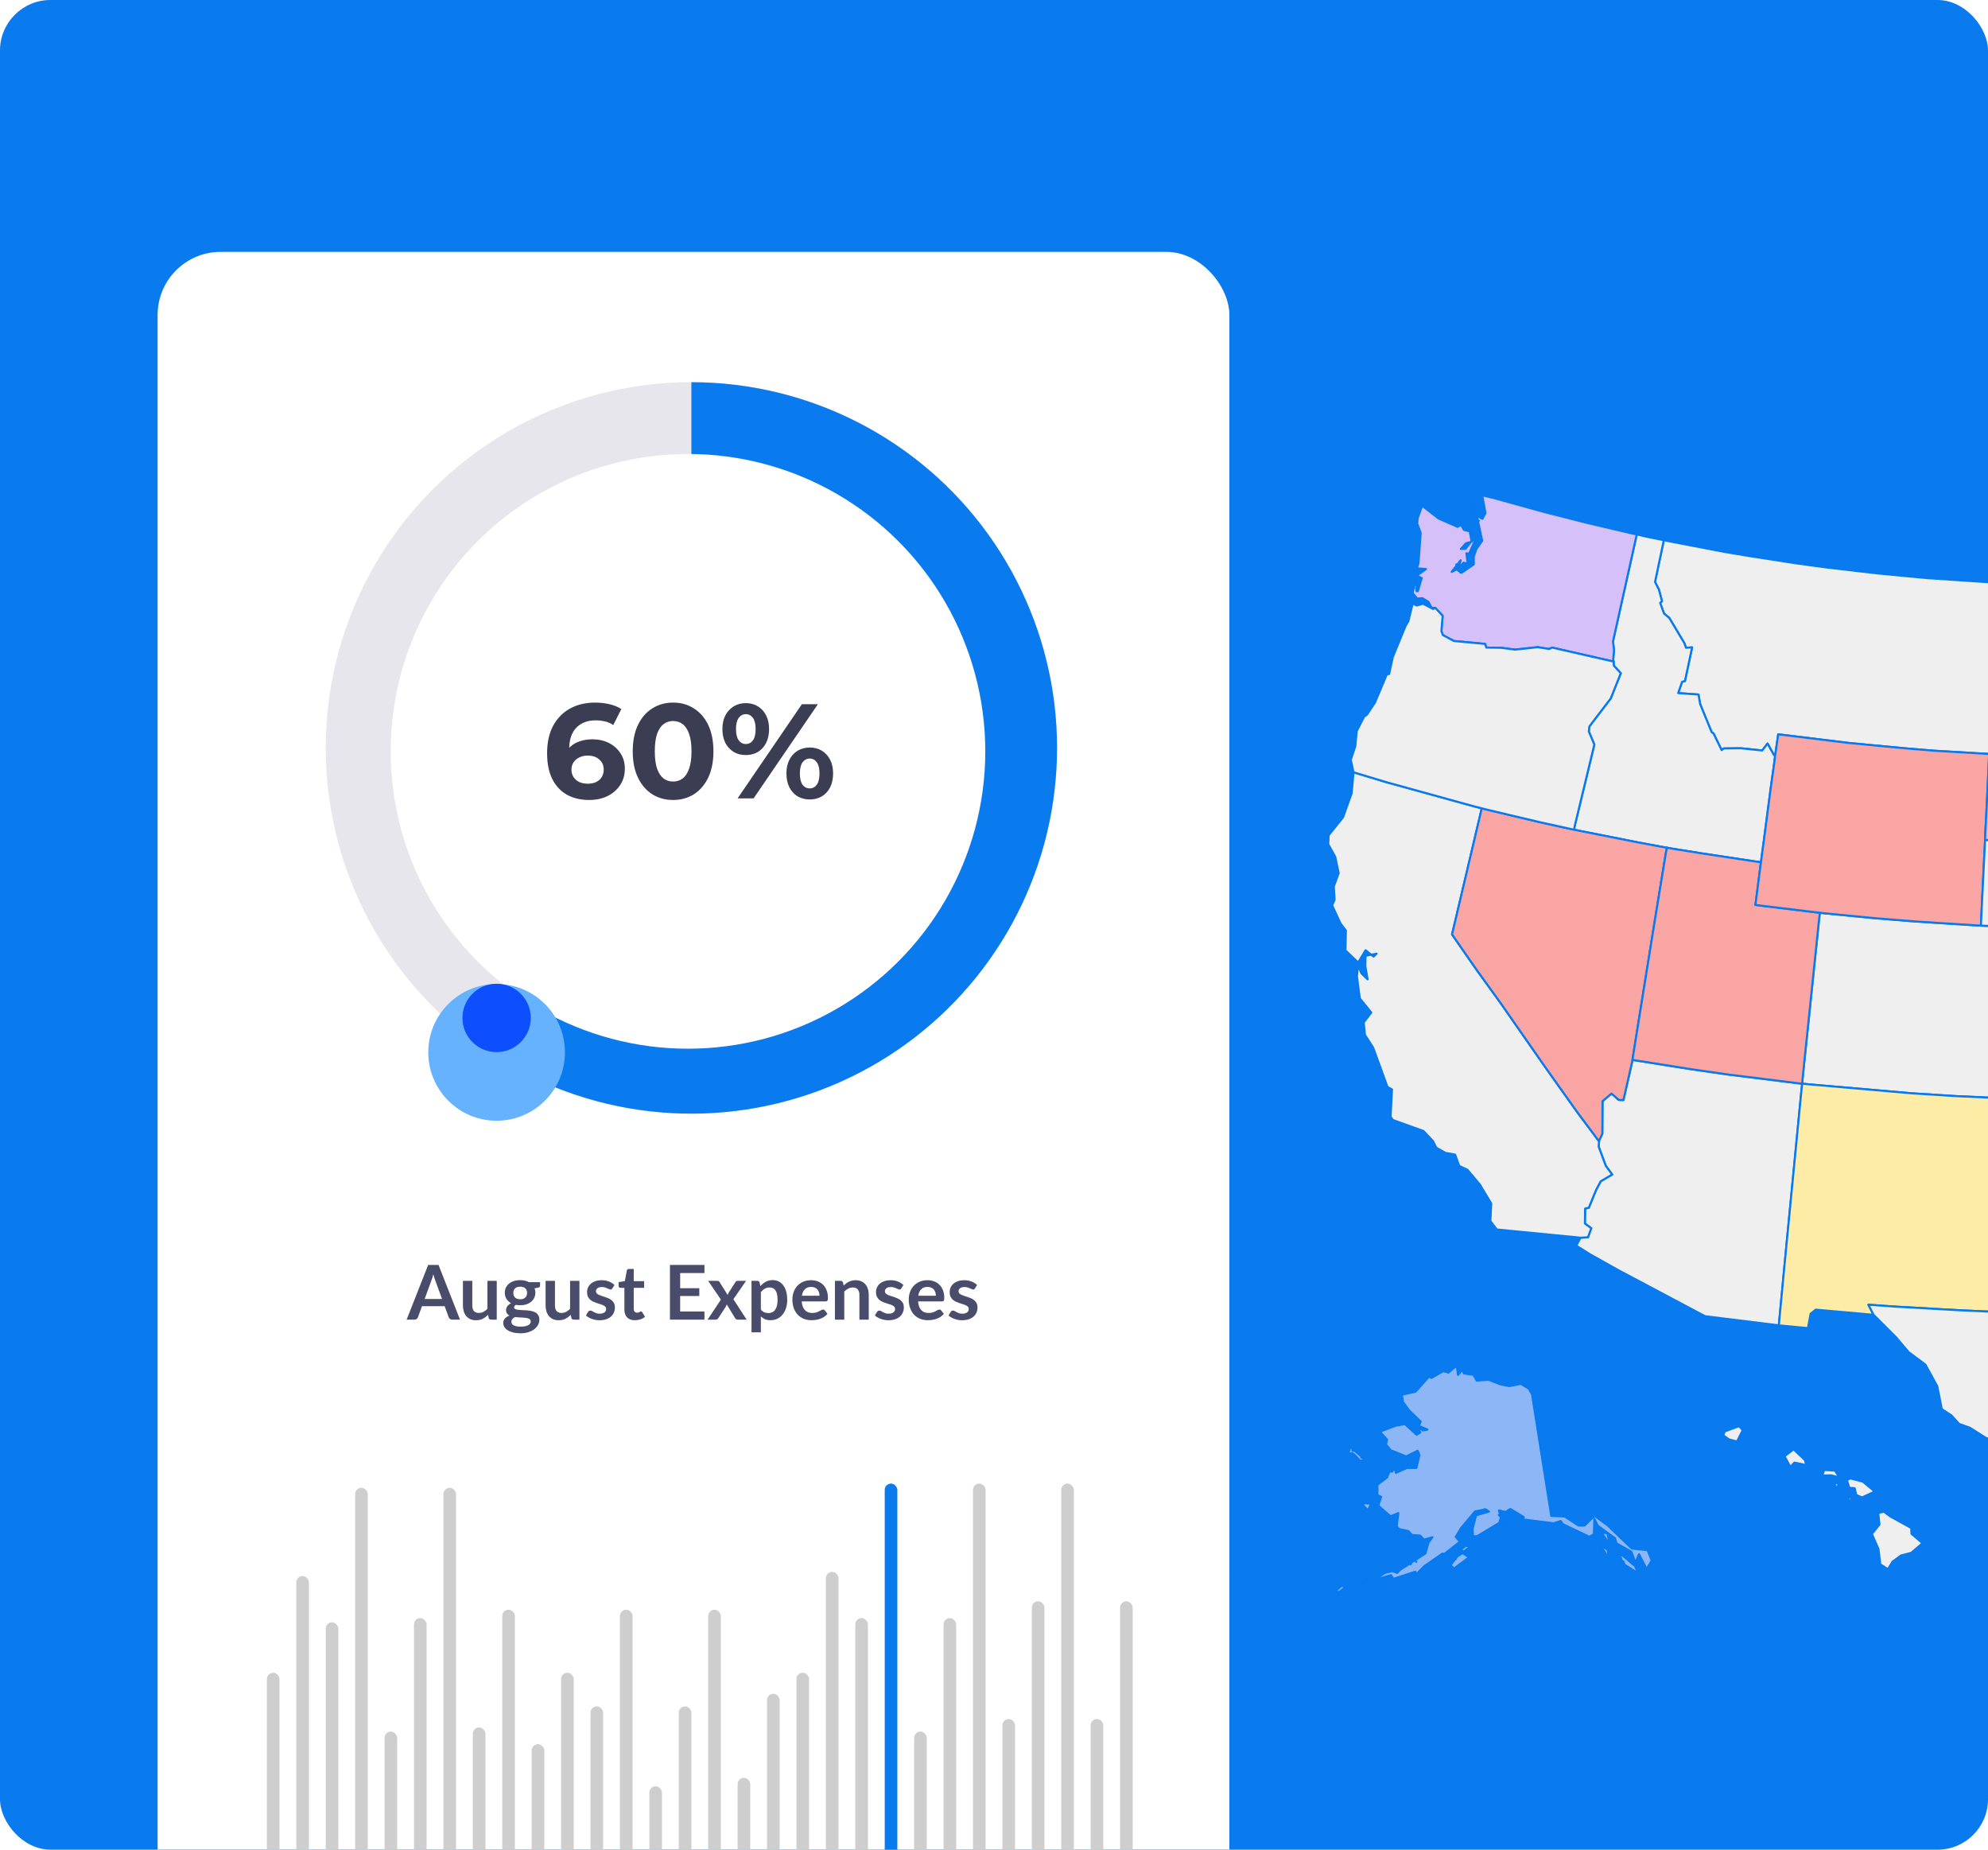 <svg width="473" height="440" viewBox="0 0 473 440" fill="none" xmlns="http://www.w3.org/2000/svg">
<g clip-path="url(#clip0_13_270)">
<rect width="473" height="440" rx="12" fill="#0A7AEF"/>
<path d="M474.493 138.586L458.349 137.513L446.594 136.391L434.888 135.025L427.621 134.05L416.013 132.245L410.208 131.269L397.234 128.782L395.869 128.489L393.771 138.439L394.698 140.244L395.43 143.024L394.991 143.414L395.918 145.95L397.186 147.024L400.795 153.072L401.136 154.096L402.6 153.998L400.893 161.997L400.21 162.192L399.283 164.875L404.112 165.216L404.502 167.46L407.233 174.142L407.721 174.532L409.623 178.434L410.111 178.044L414.159 177.995L419.28 178.532L420.549 176.873L422.061 179.605L422.353 179.751L422.402 179.459L423.085 174.679L439.766 176.727L453.081 177.995L460.105 178.581L472.64 179.312L473.274 179.361H473.42L473.469 178.678L473.615 175.313L473.81 170.874L473.859 169.752L473.957 167.801L474.737 152.486L475.371 140.585L475.42 138.634L474.493 138.586L474.493 138.586Z" fill="#EFEFEF" stroke="#077AEF" stroke-width="0.488" stroke-linejoin="round"/>
<path d="M449.716 360.704L448.204 359.582L446.887 359.924L447.18 362.655L445.375 364.899L446.936 368.459L447.375 372.117L449.18 373.288L450.301 371.483L452.301 370.02L454.74 369.386L457.423 367.094L454.789 364.85L454.74 363.484L449.716 360.704H449.716ZM440.839 356.753L440.108 356.119L439.425 357.046L440.839 356.753ZM437.181 354.656L437.376 352.851L436.45 352.705L437.181 354.656ZM440.254 351.681L439.425 352.071L440.01 353.925L441.278 354.022L441.668 355.632L443.034 356.217L446.058 354.802L443.229 352.461L440.254 351.681ZM434.011 349.681L433.572 350.998L435.669 350.949L437.62 351.437L436.596 349.827L434.011 349.681V349.681ZM427.865 345.828L426.743 344.755L424.597 346.413L425.963 348.95L426.939 347.925L429.719 348.511L429.475 347.34L427.865 345.828ZM406.014 343.682L406.307 342.999L407.136 342.56L406.014 343.682ZM413.769 339.243L410.355 340.512L410.014 341.438L411.38 342.414L413.282 342.901L414.647 340.219L413.769 339.243ZM390.114 330.269V330.22H390.016L390.114 330.269ZM364.263 323.879V323.977H364.312L364.263 323.879ZM350.704 321.636L350.753 321.685L350.704 321.636ZM349.729 320.173H349.631V320.221L349.729 320.173ZM350.07 320.173H350.021H350.07ZM350.021 320.124V320.173V320.124ZM334.706 307.54L334.657 307.394V307.443L334.706 307.54V307.54ZM301.296 296.858L301.149 297.005L301.247 297.054L301.296 296.858L301.296 296.858ZM267.154 272.276H267.105H267.154ZM246.083 263.107L246.229 263.058V262.96L246.083 263.107V263.107Z" fill="#EFEFEF" stroke="#077AEF" stroke-width="0.488" stroke-linejoin="round"/>
<path d="M395.82 128.489L391.479 127.611L390.065 127.27L389.431 127.124L383.773 152.584L384.017 154.681L383.822 156.876L383.919 157.364V157.412L383.968 158.339L385.626 160.144L383.236 166.143L378.164 172.776L378.018 173.996L379.335 177.117L374.701 196.334L374.506 197.359L375.872 197.651L389.675 200.383L395.186 201.407L396.601 201.651L397.966 201.895L404.99 203.017L417.574 204.919L418.988 205.114L419.183 203.504L419.622 200.334L421.281 187.653L422.158 181.361L422.354 179.751L422.061 179.605L420.549 176.873L419.281 178.532L414.159 177.995L410.111 178.044L409.623 178.434L407.721 174.532L407.233 174.142L404.502 167.46L404.112 165.216L399.283 164.875L400.21 162.192L400.893 161.997L402.6 153.998L401.137 154.096L400.795 153.072L397.186 147.024L395.918 145.95L394.991 143.414L395.43 143.024L394.698 140.244L393.772 138.439L395.869 128.489H395.82V128.489Z" fill="#EFEFEF" stroke="#077AEF" stroke-width="0.488" stroke-linejoin="round"/>
<path d="M337.047 140.634L337.096 139.805L336.998 139.854L337.047 140.634H337.047ZM347.436 136.196L347.728 135.708L347.387 135.659L347.436 136.196H347.436ZM346.509 135.318L346.802 134.342L346.509 134.245V135.318ZM350.07 133.903L350.021 132.928L349.192 134.196L350.07 133.903H350.07ZM350.167 131.855L350.313 130.879L350.216 130.635L350.167 131.855H350.167ZM350.313 127.075L350.265 126.538L350.07 126.489L350.313 127.075H350.313ZM351.874 123.856L351.435 123.807L350.557 125.173L351.874 123.856ZM350.655 122.539L350.899 122.344L350.948 122.197L350.655 122.539H350.655ZM350.411 122.685L350.265 121.71L349.826 122.539L350.411 122.685ZM350.167 121.319L349.728 121.124L350.07 121.612L350.167 121.319ZM351.63 122.149V121.514L351.484 121.758L351.63 122.149ZM352.069 121.514L351.874 121.368H351.825L352.069 121.514H352.069ZM349.289 120.441L349.045 120.246L348.948 120.198L349.289 120.441V120.441ZM351.094 120.246L349.777 120.588L350.118 120.685L351.094 120.246ZM350.021 120.149L349.777 119.856L349.728 119.905L350.021 120.149H350.021ZM351.045 119.563H350.85L351.094 119.661L351.045 119.563H351.045ZM341.485 144.585L343.241 146.487L342.948 150.145L343.29 151.072L345.924 152.486L353.337 153.169L353.63 154.047L357.142 154.096L360.458 154.535L365.872 153.949L368.555 154.388L369.287 154.047L382.992 157.169L383.919 157.364L383.821 156.876L384.017 154.681L383.773 152.584L389.431 127.124L388.65 126.977L377.237 124.295L367.287 121.758L356.02 118.637L352.655 117.808L353.435 122.051L352.703 123.417L351.386 122.734L352.655 128.636L351.289 130.587L350.655 132.391V134.245L347.777 136.244L346.558 135.464L345.387 136.049L347.533 133.269L346.997 135.171L348.216 133.854L349.192 134.049L348.899 131.611L349.533 131.708L350.85 128.782L350.411 128.343L348.704 130.538L347.582 130.587L348.801 129.221L350.167 128.879L349.679 126.392L348.314 126.05L347.631 124.88L346.802 125.319L342.314 123.368L338.364 120.295L337.291 123.27L337.193 124.538L338.022 126.782L337.486 134.049L337.096 135.171L339.29 135.366L337.096 136.927L338.266 137.512L337.339 140.634L336.9 138.195L336.071 141.024L337.193 142.39L338.412 142.292L339.876 143.17L340.607 144.585H341.485V144.585Z" fill="#D5C0F9" stroke="#077AEF" stroke-width="0.488" stroke-linejoin="round"/>
<path d="M427.524 257.644L411.087 255.595L402.259 254.327L389.675 252.327L388.407 252.132V252.23L386.261 261.692L385.139 261.643L383.432 260.131L381.286 261.936L381.237 269.691L380.457 271.349V271.496V271.545L380.359 272.764L382.066 277.349L383.579 279.397L380.847 281.007L379.774 283.007L378.018 287.299L377.14 287.494L377.091 291.054L378.603 292.176L377.823 294.322L376.067 294.42L375.043 296.322L378.555 298.517L385.188 302.224L405.673 313.1L423.037 315.246H423.232L424.598 300.858L424.939 297.297L428.597 259.546L428.792 257.79L427.524 257.644H427.524Z" fill="#EFEFEF" stroke="#077AEF" stroke-width="0.488" stroke-linejoin="round"/>
<path d="M344.022 284.714L344.217 285.787V285.982L344.022 284.714ZM336.853 280.519L337.194 281.251L337.389 281.202L336.853 280.519V280.519ZM345.388 280.373L345.534 281.641L346.412 282.275L345.388 280.373ZM339.486 273.447L338.95 273.301L339.389 273.496L339.486 273.447V273.447ZM334.072 271.984L332.756 272.764L333.097 273.105L334.072 271.984ZM331.536 271.057L331.439 271.447L331.878 271.545L331.536 271.057ZM335.828 272.032L337.974 273.252L338.365 272.91L335.828 272.032ZM319.196 229.062L319.147 229.111L319.196 229.062ZM324.415 229.306L324.366 229.16V229.355L324.415 229.306V229.306ZM352.558 192.286L350.656 191.798L329.78 186.043L322.025 183.702V183.897L321.586 188.726L319.538 194.432L316.123 198.676L316.026 200.822L317.684 203.797L318.513 207.699L317.343 210.869L317.538 214.04L316.953 215.356L318.952 219.697L320.22 221.356L320.123 226.087L323.147 228.965L324.903 226.038L326.805 227.55L327.537 226.867L324.903 227.355L324.854 229.842L325.391 232.964L323.927 231.55L323.098 229.647L322.854 232.281L323.537 237.5L326.268 240.866L324.464 243.207L324.756 246.182L326.707 249.206L330.122 258.571L331.195 259.156L330.853 265.643L331.39 266.423L338.706 269.057L340.95 271.447L341.73 273.008L343.876 274.227L346.217 274.666L347.193 277.349L349.144 278.275L352.07 281.738L354.802 286.274L354.606 290.469L356.118 292.469L376.067 294.42L377.823 294.322L378.603 292.176L377.091 291.054L377.14 287.494L378.018 287.299L379.774 283.007L380.847 281.007L383.578 279.397L382.066 277.349L380.359 272.764L380.457 271.545V271.496L379.189 269.789L375.287 264.57L367.727 253.937L357.191 238.817L351.241 230.574L345.486 222.282L352.119 194.14L352.558 192.286L352.558 192.286Z" fill="#EFEFEF" stroke="#077AEF" stroke-width="0.488" stroke-linejoin="round"/>
<path d="M486.541 230.33L486.736 220.77L484.395 220.673L472.494 220.234L471.323 220.185L470.348 220.136L455.862 219.21L446.204 218.429L434.157 217.259L432.987 217.112L432.84 218.38L430.206 243.792L429.28 252.669L428.89 256.522L428.792 257.79L430.304 257.936L454.886 260.083L465.714 260.765L476.493 261.253L478.054 261.302L479.03 261.351L481.078 261.4L482.054 261.448L485.126 261.546H485.907V260.57L486.443 234.769L486.492 231.891V230.964L486.541 230.33L486.541 230.33Z" fill="#EFEFEF" stroke="#077AEF" stroke-width="0.488" stroke-linejoin="round"/>
<path d="M388.651 250.572L393.723 219.015L396.308 203.212L396.601 201.651L395.186 201.407L389.675 200.383L375.872 197.651L374.506 197.359L373.14 197.066L366.263 195.554L353.923 192.628L352.558 192.286L352.119 194.14L345.485 222.282L351.241 230.574L357.191 238.817L367.726 253.937L375.287 264.57L379.188 269.789L380.457 271.496V271.349L381.237 269.691L381.286 261.936L383.432 260.131L385.139 261.643L386.261 261.692L388.407 252.23V252.132L388.651 250.572L388.651 250.572Z" fill="#F9A5A4" stroke="#077AEF" stroke-width="0.488" stroke-linejoin="round"/>
<path d="M477.908 265.106L477.956 263.838L478.005 262.57L478.054 261.302L476.493 261.253L465.714 260.765L454.886 260.082L430.304 257.936L428.792 257.79L428.597 259.546L424.939 297.297L424.597 300.858L423.231 315.246L423.427 315.295L430.157 315.929L430.791 312.515L432.011 311.539L445.668 312.759H445.765L444.546 310.369L450.74 310.808L466.202 311.686L475.859 312.125L477.517 266.374L477.859 266.423L477.908 265.106L477.908 265.106Z" fill="#FCECA6" stroke="#077AEF" stroke-width="0.488" stroke-linejoin="round"/>
<path d="M322.025 183.702L329.78 186.043L350.655 191.799L352.557 192.286L353.923 192.628L366.263 195.554L373.14 197.066L374.506 197.359L374.701 196.335L379.335 177.117L378.018 173.996L378.164 172.777L383.237 166.143L385.627 160.144L383.968 158.339L383.919 157.413V157.364L382.993 157.169L369.287 154.047L368.555 154.389L365.873 153.95L360.459 154.535L357.142 154.096L353.631 154.047L353.338 153.169L345.924 152.486L343.29 151.072L342.949 150.145L343.242 146.487L341.486 144.585L341.339 144.634L340.998 144.878L338.559 143.609L337.096 144.048L336.12 143.561L335.096 147.755L334.413 148.926L331.389 156.291L330.511 160.339L329.975 160.388L327.146 167.119L325.244 169.996L324.561 170.484L322.805 173.898L322.464 177.508L321.391 180.727L322.025 183.653V183.702L322.025 183.702ZM339.876 143.658L339.73 143.219L339.681 143.561L339.876 143.658H339.876Z" fill="#EFEFEF" stroke="#077AEF" stroke-width="0.488" stroke-linejoin="round"/>
<path d="M417.574 204.919L404.991 203.017L397.967 201.895L396.601 201.651L396.309 203.212L393.724 219.015L388.651 250.572L388.407 252.132L389.675 252.327L402.259 254.327L411.087 255.595L427.524 257.644L428.792 257.79L428.89 256.522L429.28 252.669L430.207 243.792L432.841 218.381L432.987 217.112L432.012 217.015L419.574 215.503L417.672 215.259L418.891 205.748L418.989 205.114L417.574 204.919Z" fill="#F9A5A4" stroke="#077AEF" stroke-width="0.488" stroke-linejoin="round"/>
<path d="M472.347 198.48L472.738 190.872L473.225 180.629L473.274 179.361L472.64 179.312L460.105 178.58L453.082 177.995L439.766 176.727L423.085 174.678L422.403 179.458L422.354 179.751L422.159 181.361L421.281 187.652L419.622 200.334L419.183 203.504L418.988 205.114L418.891 205.748L417.671 215.259L419.574 215.503L432.011 217.015L432.987 217.112L434.157 217.259L446.204 218.429L455.862 219.21L470.348 220.136L471.323 220.185L471.372 218.917L471.616 213.796L472.055 204.87L472.25 201.065L472.299 199.797L472.348 198.48H472.347Z" fill="#F9A5A4" stroke="#077AEF" stroke-width="0.488" stroke-linejoin="round"/>
<path d="M528.097 204.772L526.585 203.26L521.269 201.7L519.562 201.651L516.977 202.382L513.904 200.431L504.295 200.529L490.297 200.383L473.762 199.846L472.299 199.797L472.25 201.065L472.055 204.87L471.616 213.796L471.373 218.917L471.324 220.185L472.494 220.234L484.395 220.673L486.736 220.77L486.541 230.33L486.493 230.964L488.346 231.013L494.931 231.111H511.319L519.562 230.915L537.559 230.233L539.218 230.135L539.023 229.94L537.706 227.599L536.584 226.818L535.365 224.477L535.413 224.185V224.038L533.901 217.893L534.194 216.917L532.536 214.625L532.438 211.893L530.926 209.504L529.365 204.919L529.024 204.87L528.097 204.772L528.097 204.772Z" fill="#EFEFEF" stroke="#077AEF" stroke-width="0.488" stroke-linejoin="round"/>
<path d="M525.365 170.045L517.123 170.289L497.271 170.435L475.762 169.85L473.86 169.752L473.811 170.874L473.616 175.312L473.469 178.678L473.421 179.361H473.274L473.226 180.629L472.738 190.872L472.348 198.48L472.299 199.797L473.762 199.846L490.297 200.383L504.295 200.529L513.903 200.431L516.976 202.382L519.561 201.651L521.268 201.699L526.585 203.26L528.097 204.772L529.023 204.87V204.528L527.95 202.919L528.633 200.334L527.804 194.92L528.828 194.871L528.731 192.627L526.292 175.459L525.024 173.313L526.975 170.094L527.024 169.947L525.365 170.045L525.365 170.045Z" fill="#D5C0F9" stroke="#077AEF" stroke-width="0.488" stroke-linejoin="round"/>
<path d="M528.926 371.727L526.585 362.899V364.557L528.926 371.727ZM528.39 356.217L526.731 359.339L526.536 360.363L528.39 356.217ZM529.706 353.925L531.267 351.876L530.145 352.559L529.706 353.925ZM535.218 348.95L531.56 350.852L532.584 350.657L535.218 348.95ZM535.706 348.267L536.73 347.438L536.34 347.535L535.706 348.267ZM477.859 266.423L477.518 266.375L475.86 312.125L466.202 311.686L450.741 310.808L444.546 310.369L445.766 312.759L445.815 312.808L451.082 318.075L454.106 321.636L458.106 324.611L460.935 329.781L462.008 335.195L464.3 336.707L466.105 338.707L468.69 339.634L472.445 342.024L474.152 342.658L476.494 340.317L477.225 337.829L478.445 335.439L482.249 333.927L483.712 334.659L487.956 335L491.809 337.39L494.443 337.878L493.711 339.243L495.223 340.219L496.637 341.926L496.93 343.731L497.857 344.95L500.003 350.12L502.149 351.925L503.807 354.656L505.905 356.802L506.831 357.095L507.612 362.655L509.904 363.923L510.002 365.679L510.587 365.533L514.586 370.41L516.586 370.849L519.122 372.361H523.024L525.853 373.922L529.219 373.19L527.707 371.776L526.341 367.679L525.805 364.118L525.024 362.948L525.366 360.558L524.341 360.46L522.976 358.217L524.536 359.875L526.341 359.241L527.317 356.656L525.366 354.022L528.292 354.364L529.658 352.266L529.463 351.535L530.682 349.925L530.389 351.34L531.755 350.267L531.219 348.364L532.974 349.291L535.218 348.023L533.023 345.73L534.389 346.267L536.925 346.413L540.242 345.682L543.949 343.194L546.192 341.341L546.534 339.975L547.899 338.561L547.168 336.219L547.314 334.756L549.753 333.683L549.558 336.268H551.021L549.411 337.634L555.898 334.22L556.971 334.171L557.654 331.049H557.849L558.581 329.245L558.922 323.684L559.361 321.441L558.093 317.441L556.532 314.71L556.484 313.393L554.874 311.149L553.899 301.736L553.85 300.565L553.752 299.346L553.46 295.054L550.533 295.151L549.802 294.371L549.655 294.322H549.606L547.704 293.981L545.509 292.566L543.071 291.542L538.486 292.859L537.267 292.566L535.754 293.152L533.901 294.664L528.926 292.322L527.365 294.469L525.073 293.639L522.634 292.079L521.317 293.2L520.049 293.249V292.323L516.635 290.713L515.269 291.347L514.586 290.567L510.831 290.176L507.953 287.543L507.514 288.421L505.417 288.323L503.466 286.47L502.588 283.543L502.442 266.862L489.955 266.716L478.152 266.423H477.859L477.859 266.423Z" fill="#EFEFEF" stroke="#077AEF" stroke-width="0.488" stroke-linejoin="round"/>
<path d="M291.395 374.751L291.151 374.849L291.346 374.898L291.395 374.751H291.395ZM293.199 375.044V375.093V375.044ZM292.321 374.215V374.361L292.419 374.312L292.321 374.215ZM291.882 373.971V373.922V373.971ZM292.809 374.459V374.361L292.76 374.41L292.809 374.459V374.459ZM292.712 374.361V374.312H292.614L292.712 374.361ZM254.668 342.316L254.619 342.658L254.716 343.633L254.668 342.316H254.668ZM254.424 340.999L254.472 341.438L254.521 341.292L254.424 340.999H254.424ZM292.712 373.776L292.76 373.483L292.565 373.581L292.712 373.776H292.712ZM298.272 376.166L298.223 376.117L298.321 376.312L298.272 376.166L298.272 376.166ZM294.663 374.459L294.126 373.971V375.141L294.663 374.459ZM295.882 375.532L295.833 375.19L295.004 375.141L295.882 375.532H295.882ZM298.808 376.215L298.76 376.312H298.857L298.808 376.215H298.808ZM299.004 376.263H298.906L299.101 376.312L299.004 376.263ZM299.589 376.458H299.54H299.491H299.589H299.589ZM256.521 343.389L256.716 343.438L256.862 343.389H256.521ZM298.516 375.776L298.126 375.727L298.272 375.873L298.516 375.776ZM253.887 339.585L253.204 339.292L253.156 339.439L253.887 339.585H253.887ZM299.735 375.873L299.638 375.824V375.873H299.735ZM302.71 376.458L300.808 376.605L300.369 376.8L302.71 376.458ZM250.424 331.927H249.888L249.985 332.074L250.424 331.927ZM308.612 378.702V378.507H308.515L308.612 378.702ZM311.148 378.751L311.246 378.653L311.148 378.556V378.751ZM313.051 379.287L313.148 379.239H313.099L313.051 379.287H313.051ZM311.49 378.409L311.441 378.214H311.343L311.49 378.409H311.49ZM314.758 379.141L314.709 379.19H314.758V379.141ZM250.717 329.44L249.985 329.537L250.912 330.367L250.717 329.44ZM312.173 378.409L312.27 378.117H312.221L312.173 378.409H312.173ZM320.415 377.678L320.464 377.58L320.367 377.531L320.416 377.678L320.415 377.678ZM319.196 377.239L317.489 378.751L318.708 378.653L320.123 377.531L319.196 377.239ZM322.269 377.775L321.927 377.678L322.171 377.873L322.269 377.775ZM322.952 377.824L322.415 377.678L322.318 377.727L322.952 377.824V377.824ZM321.098 377.141H320.562L321.489 377.385L321.098 377.141ZM323.342 377.629L323.293 377.531L323.098 377.58L323.342 377.629L323.342 377.629ZM321.879 377.044L321.684 376.946V377.483L321.879 377.044ZM328.122 378.263L328.073 378.214H327.976L328.122 378.263H328.122ZM328.219 378.214V378.166L328.122 378.117L328.219 378.214V378.214ZM327.39 377.922L327.488 378.117V378.068L327.39 377.922ZM327.829 377.922L327.39 377.775L327.927 378.166L327.829 377.922ZM328.463 377.434V377.483V377.434ZM334.267 378.166L334.17 377.97H334.121L334.267 378.166H334.267ZM386.749 374.898L386.651 374.8L386.7 374.898H386.749H386.749ZM327.634 376.41V376.361L327.585 376.41H327.634ZM388.163 374.02L388.309 374.215H388.407L388.163 374.02ZM334.853 377.678L334.804 377.727V377.873L334.853 377.678V377.678ZM328.805 376.8L328.902 376.41H328.853L328.805 376.8H328.805ZM390.992 372.898L390.553 373.142L390.943 373.337L390.992 372.898H390.992ZM329.683 376.556L329.634 376.458L329.683 376.556ZM326.025 375.483L324.805 375.727L323.732 377.141L326.025 375.483ZM334.755 377.336L334.463 377.58L334.755 377.531V377.336V377.336ZM390.992 372.654L390.895 372.459L390.846 372.556L390.992 372.654H390.992ZM330.073 376.068L329.731 376.019L330.073 376.361V376.068V376.068ZM387.773 373.288L387.675 373.386L387.773 373.727V373.288ZM330.853 376.019L330.707 376.068L330.902 376.215L330.853 376.019L330.853 376.019ZM334.463 377.044H334.316L334.219 376.946L334.463 377.044ZM330.463 376.019L330.219 375.873L330.317 376.019H330.463ZM333.731 376.556L333.292 376.702L332.999 377.483L333.731 376.556ZM386.7 373.142V373.483L386.895 373.239L386.7 373.142ZM327.976 374.995L328.366 374.898H328.317L327.976 374.995H327.976ZM327.488 374.703L327.39 374.605V374.654L327.488 374.703V374.703ZM386.7 372.8L386.602 372.752L386.554 372.898L386.7 372.8L386.7 372.8ZM333.194 375.727L333.097 375.678L332.999 375.824L333.194 375.727V375.727ZM386.212 372.898L386.261 372.654L386.163 372.605L386.212 372.898H386.212ZM385.822 372.654L385.676 372.849L385.92 372.898L385.822 372.654ZM335.243 375.044L335.145 374.946H335.097L335.243 375.044H335.243ZM385.676 371.776L386.066 371.922L386.212 371.727L385.676 371.776ZM386.261 371.435L386.115 371.532L386.358 371.679L386.261 371.435ZM385.139 371.727L385.042 371.532L384.944 371.63L385.139 371.727ZM390.017 369.923L389.383 371.727L390.017 371.337V369.923ZM332.219 373.678H332.17H332.219ZM385.724 370.605L385.285 371.044L385.383 371.532L385.724 370.605ZM340.315 374.507V374.312L340.267 374.41L340.315 374.507ZM385.188 370.118L386.602 372.264L389.773 374.264L389.041 372.556L386.017 369.971L385.188 370.118ZM338.364 373.727L338.316 373.581L338.218 373.63L338.364 373.727H338.364ZM386.846 369.289L386.651 370.02L386.993 369.776L386.846 369.289ZM387.87 369.289L387.822 369.776L388.261 369.923L387.87 369.289H387.87ZM339.925 373.093L339.681 373.044L339.438 373.142L339.925 373.093V373.093ZM344.949 373.483L344.754 373.825L344.851 373.532L344.949 373.483V373.483ZM345.681 373.532L345.242 373.581L345.486 373.873L345.681 373.532ZM316.123 367.289L316.611 367.533L316.514 367.435L316.123 367.289ZM335.487 372.118L335.536 372.069L335.487 372.118ZM335.633 372.069H335.682V372.02L335.633 372.069ZM386.066 368.313L386.31 369.24L386.797 368.947L386.066 368.313ZM336.95 371.532L336.999 371.483L336.95 371.532ZM383.969 368.703L384.212 370.947L384.7 370.459L383.969 368.703ZM384.212 367.972L385.334 369.532L385.188 368.508L384.212 367.972ZM380.749 368.362L380.457 369.289L380.847 368.655L380.749 368.362ZM341.73 370.752L341.681 370.703L341.73 370.752ZM346.363 370.849L346.266 370.703L346.363 370.898V370.849ZM380.847 367.63L382.798 370.849L382.505 368.655L380.847 367.63ZM349.095 369.337L348.949 369.484L349.192 369.581L349.095 369.337ZM348.461 369.435L348.51 369.289H348.314L348.461 369.435H348.461ZM347.973 369.435L346.705 370.264L345.144 372.313L345.925 373.142L349.534 370.459L347.973 369.435ZM378.75 366.265L378.408 366.069V366.362L378.75 366.265ZM347.68 368.85L347.729 369.045L348.071 369.24L347.68 368.85H347.68ZM379.676 365.338L378.701 365.826L379.628 366.118L379.676 365.338H379.676ZM379.042 365.338L378.945 365.24L378.896 365.338H379.042H379.042ZM382.018 364.557L381.627 364.411L381.53 364.704L382.018 364.557ZM379.92 364.899L379.579 364.85V364.948L379.92 364.899V364.899ZM380.993 364.509L382.993 367.435L382.457 364.753L380.993 364.509ZM348.802 367.679L347.632 368.557L348.168 369.142L349.729 367.972L348.802 367.679ZM335.536 365.826L335.487 365.777V365.826H335.536ZM334.999 365.582L334.95 365.338V365.435L334.999 365.582ZM349.973 366.216L349.875 366.265V366.313L349.973 366.216V366.216ZM349.485 366.118H349.436L349.339 366.265L349.485 366.118H349.485ZM350.656 365.728L350.509 365.631V365.679L350.656 365.728V365.728ZM351.046 365.679L350.899 365.582V365.631L351.046 365.679V365.679ZM350.412 365.533H350.217V365.582L350.412 365.533ZM360.118 364.557L360.167 364.411L360.069 364.509L360.118 364.557L360.118 364.557ZM363.093 362.997L363.678 362.265L363.483 362.411L363.093 362.997ZM357.143 362.899L357.338 362.753L357.387 362.558L357.143 362.899H357.143ZM357.143 362.363L356.948 362.509L357.289 362.411L357.143 362.363V362.363ZM349.144 362.363L349.095 362.167H349.046L349.144 362.363H349.144ZM356.948 362.314L356.752 362.509L356.655 362.704L356.948 362.314ZM362.313 361.729H362.362H362.41H362.313H362.313ZM362.557 361.729L362.459 361.68V361.729H362.557ZM361.971 361.68L362.02 361.729V361.68H361.971ZM357.972 361.972L358.167 361.777L357.923 361.972H357.972H357.972ZM358.557 361.533L357.386 363.436L358.898 361.68L358.557 361.533ZM357.045 361.777L356.899 361.582L356.85 361.68L357.045 361.777H357.045ZM360.752 361.338L360.654 361.29L360.703 361.338H360.752H360.752ZM362.02 361.436V361.094L361.923 361.241L362.02 361.436ZM326.22 357.68L323.878 357.583L325.488 359.29L326.22 357.68ZM359.533 361.143L359.63 361.485L359.874 361.094L359.533 361.143V361.143ZM357.582 361.094L357.435 362.167L357.679 361.485L357.582 361.094ZM315.245 352.998L315.294 352.803L315.245 352.998ZM357.094 360.412L357.143 360.558L357.24 360.509L357.094 360.412L357.094 360.412ZM356.85 360.607L356.752 360.314L356.606 360.412L356.85 360.607ZM359.142 360.021V359.826L358.996 359.924L359.142 360.021ZM356.948 359.729V360.216L357.094 359.875L356.948 359.729ZM353.241 359.143V358.997V359.143ZM327.78 353.095L327.878 352.803L327.829 352.852L327.78 353.095L327.78 353.095ZM327.927 352.608L327.878 352.559L327.829 352.608H327.927H327.927ZM330.073 351.437V351.388V351.437ZM330.073 351.242L330.024 351.144L330.073 351.242ZM330.951 349.974H330.902H330.951ZM331.243 350.071L331.048 349.974V350.023L331.243 350.071V350.071ZM330.951 349.876V349.779L330.853 349.876H330.951ZM323.147 347.584L323.049 347.34L323.001 347.194L323.147 347.584H323.147ZM323.878 346.706H323.927L323.976 346.755L323.879 346.706H323.878ZM322.562 346.462L322.171 345.974L322.464 346.365L322.562 346.462ZM321.781 345.682H321.684L321.83 345.73L321.781 345.682H321.781ZM321.781 345.096L321.879 345.145L321.781 345.096ZM334.706 348.95L334.17 348.998L334.463 349.145L334.706 348.95V348.95ZM321.245 344.218L320.854 345.682L322.074 345.877L323.683 347.535L324.659 347.096L321.245 344.218ZM329.78 344.804V344.706V344.755V344.804V344.804ZM327.341 339.634L327.244 339.585L327.293 339.634H327.341H327.341ZM328.756 340.121L328.902 340.073H328.853L328.756 340.121H328.756ZM329.731 339.829H329.878L330.317 339.634L329.731 339.829ZM331.487 339.292L331.585 339.195L331.438 339.292H331.487H331.487ZM331.731 339.243L332.024 339.097L331.78 339.146L331.731 339.243L331.731 339.243ZM332.463 338.951L332.219 339V339.048L332.463 338.951V338.951ZM363.776 330.123L363.581 329.976L363.239 329.83L363.776 330.123ZM338.218 329.05L338.657 328.464L338.413 328.659L338.218 329.05ZM338.803 328.367L338.999 328.074L338.901 328.172L338.803 328.367ZM339.096 327.977L339.438 327.684L339.242 327.781L339.096 327.977ZM354.46 328.074L354.704 328.318H354.85L354.46 328.074ZM346.607 324.855L344.608 326.513L343.388 326.172L340.559 327.781L340.023 327.44L336.804 331.049L333.536 331.781L333.828 333.537L335.292 335.537L338.023 338.17L337.584 339.195L339.633 340.073L338.56 340.268L337.243 339.243L337.926 340.755L337.048 341.292L334.267 338.756L332.073 339.146L328.317 340.56L330.024 342.463L329.78 343.633L330.902 344.999L334.609 346.462L337.291 345.096L337.73 346.121L336.999 349.193H334.755L332.121 350.364L331.975 349.535L330.609 350.071L329.975 351.486L327.732 353.193V355.68L328.61 356.071L327.927 358.168L330.853 360.704L332.707 359.924L332.316 363.045L332.853 363.728L335.097 364.216L335.926 365.143L337.877 365.289L338.803 366.264L340.803 365.679L339.876 366.947L339.145 369.532L333.194 373.386L332.414 374.166L331.292 373.727L329.488 374.166L326.902 375.873L330.951 374.702L331.536 375.58L336.755 373.873L336.901 374.556L338.95 372.508L343.242 369.532L343.583 369.727L347.339 366.752L346.363 365.582L347.632 363.484L350.948 359.534L353.485 359.046L354.265 359.582L351.192 360.46L350.363 363.728L350.461 365.484L351.534 365.387L356.704 362.265L357.094 361.094L356.655 359.29L358.216 359.68L359.337 358.948L362.557 360.899L362.313 361.436L369.629 362.362L371.336 361.826L371.824 362.558L378.164 365.582L379.237 364.948L379.335 361.289L380.164 362.948L384.261 365.923L384.603 367.142L388.163 369.142L389.09 371.727L389.968 369.727L391.772 373.239L392.992 371.239L392.016 368.752L388.261 368.362L382.505 362.85L379.384 360.558L376.994 362.899H375.579L372.311 360.753L369.092 360.607L364.508 331.683L363.727 330.318L361.874 329.196L359.094 329.732L356.948 329.293L354.216 328.22L351.338 328.415L350.607 327.05L348.314 326.708L347.924 325.879L346.9 327.05L346.607 324.855Z" fill="#8CB6F6" stroke="#077AEF" stroke-width="0.488" stroke-linejoin="round"/>
<g filter="url(#filter0_d_13_270)">
<rect x="37.5" y="36.916" width="255" height="482" rx="15" fill="white"/>
</g>
<rect x="63.5" y="397.916" width="3" height="64" rx="1.5" fill="#CECECE"/>
<rect x="126.5" y="414.916" width="3" height="47" rx="1.5" fill="#CECECE"/>
<rect x="189.5" y="397.916" width="3" height="64" rx="1.5" fill="#CECECE"/>
<rect x="70.5" y="374.916" width="3" height="87" rx="1.5" fill="#CECECE"/>
<rect x="133.5" y="397.916" width="3" height="64" rx="1.5" fill="#CECECE"/>
<rect x="196.5" y="373.916" width="3" height="88" rx="1.5" fill="#CECECE"/>
<rect x="77.5" y="385.916" width="3" height="76" rx="1.5" fill="#CECECE"/>
<rect x="140.5" y="405.916" width="3" height="56" rx="1.5" fill="#CECECE"/>
<rect x="203.5" y="384.916" width="3" height="77" rx="1.5" fill="#CECECE"/>
<rect x="84.5" y="353.916" width="3" height="108" rx="1.5" fill="#CECECE"/>
<rect x="147.5" y="382.916" width="3" height="79" rx="1.5" fill="#CECECE"/>
<rect x="210.5" y="352.916" width="3" height="109" rx="1.5" fill="#0A7AEF"/>
<rect x="91.5" y="411.916" width="3" height="50" rx="1.5" fill="#CECECE"/>
<rect x="154.5" y="424.916" width="3" height="37" rx="1.5" fill="#CECECE"/>
<rect x="217.5" y="411.916" width="3" height="50" rx="1.5" fill="#CECECE"/>
<rect x="98.5" y="384.916" width="3" height="77" rx="1.5" fill="#CECECE"/>
<rect x="161.5" y="405.916" width="3" height="56" rx="1.5" fill="#CECECE"/>
<rect x="224.5" y="384.916" width="3" height="77" rx="1.5" fill="#CECECE"/>
<rect x="105.5" y="353.916" width="3" height="108" rx="1.5" fill="#CECECE"/>
<rect x="168.5" y="382.916" width="3" height="79" rx="1.5" fill="#CECECE"/>
<rect x="231.5" y="352.916" width="3" height="109" rx="1.5" fill="#CECECE"/>
<rect x="252.5" y="352.916" width="3" height="109" rx="1.5" fill="#CECECE"/>
<rect x="112.5" y="410.916" width="3" height="51" rx="1.5" fill="#CECECE"/>
<rect x="175.5" y="422.916" width="3" height="39" rx="1.5" fill="#CECECE"/>
<rect x="238.5" y="408.916" width="3" height="53" rx="1.5" fill="#CECECE"/>
<rect x="259.5" y="408.916" width="3" height="53" rx="1.5" fill="#CECECE"/>
<rect x="119.5" y="382.916" width="3" height="79" rx="1.5" fill="#CECECE"/>
<rect x="182.5" y="402.916" width="3" height="59" rx="1.5" fill="#CECECE"/>
<rect x="245.5" y="380.916" width="3" height="81" rx="1.5" fill="#CECECE"/>
<rect x="266.5" y="380.916" width="3" height="81" rx="1.5" fill="#CECECE"/>
<path d="M105.175 309.002L103.591 304.673C103.513 304.481 103.432 304.253 103.348 303.989C103.264 303.725 103.18 303.44 103.096 303.134C103.018 303.44 102.937 303.728 102.853 303.998C102.769 304.262 102.688 304.493 102.61 304.691L101.035 309.002H105.175ZM109.45 313.916H107.578C107.368 313.916 107.197 313.865 107.065 313.763C106.933 313.655 106.834 313.523 106.768 313.367L105.796 310.712H100.405L99.433 313.367C99.385 313.505 99.292 313.631 99.154 313.745C99.016 313.859 98.845 313.916 98.641 313.916H96.751L101.872 300.902H104.338L109.45 313.916ZM118.191 304.682V313.916H116.832C116.538 313.916 116.352 313.781 116.274 313.511L116.121 312.773C115.743 313.157 115.326 313.469 114.87 313.709C114.414 313.943 113.877 314.06 113.259 314.06C112.755 314.06 112.308 313.976 111.918 313.808C111.534 313.634 111.21 313.391 110.946 313.079C110.682 312.767 110.481 312.398 110.343 311.972C110.211 311.54 110.145 311.066 110.145 310.55V304.682H112.368V310.55C112.368 311.114 112.497 311.552 112.755 311.864C113.019 312.17 113.412 312.323 113.934 312.323C114.318 312.323 114.678 312.239 115.014 312.071C115.35 311.897 115.668 311.66 115.968 311.36V304.682H118.191ZM123.77 309.074C124.046 309.074 124.286 309.038 124.49 308.966C124.694 308.888 124.862 308.783 124.994 308.651C125.132 308.519 125.234 308.36 125.3 308.174C125.372 307.988 125.408 307.784 125.408 307.562C125.408 307.106 125.27 306.746 124.994 306.482C124.724 306.212 124.316 306.077 123.77 306.077C123.224 306.077 122.813 306.212 122.537 306.482C122.267 306.746 122.132 307.106 122.132 307.562C122.132 307.778 122.165 307.979 122.231 308.165C122.303 308.351 122.405 308.513 122.537 308.651C122.675 308.783 122.846 308.888 123.05 308.966C123.26 309.038 123.5 309.074 123.77 309.074ZM126.281 314.33C126.281 314.15 126.227 314.003 126.119 313.889C126.011 313.775 125.864 313.688 125.678 313.628C125.492 313.562 125.273 313.514 125.021 313.484C124.775 313.454 124.511 313.433 124.229 313.421C123.953 313.403 123.665 313.388 123.365 313.376C123.071 313.364 122.783 313.34 122.501 313.304C122.255 313.442 122.054 313.604 121.898 313.79C121.748 313.976 121.673 314.192 121.673 314.438C121.673 314.6 121.712 314.75 121.79 314.888C121.874 315.032 122.003 315.155 122.177 315.257C122.357 315.359 122.588 315.437 122.87 315.491C123.152 315.551 123.497 315.581 123.905 315.581C124.319 315.581 124.676 315.548 124.976 315.482C125.276 315.422 125.522 315.335 125.714 315.221C125.912 315.113 126.056 314.981 126.146 314.825C126.236 314.675 126.281 314.51 126.281 314.33ZM128.495 304.997V305.825C128.495 306.089 128.336 306.251 128.018 306.311L127.19 306.464C127.316 306.782 127.379 307.13 127.379 307.508C127.379 307.964 127.286 308.378 127.1 308.75C126.92 309.116 126.668 309.428 126.344 309.686C126.02 309.944 125.636 310.145 125.192 310.289C124.754 310.427 124.28 310.496 123.77 310.496C123.59 310.496 123.416 310.487 123.248 310.469C123.08 310.451 122.915 310.427 122.753 310.397C122.465 310.571 122.321 310.766 122.321 310.982C122.321 311.168 122.405 311.306 122.573 311.396C122.747 311.48 122.975 311.54 123.257 311.576C123.539 311.612 123.86 311.636 124.22 311.648C124.58 311.654 124.949 311.672 125.327 311.702C125.705 311.732 126.074 311.786 126.434 311.864C126.794 311.936 127.115 312.053 127.397 312.215C127.679 312.377 127.904 312.599 128.072 312.881C128.246 313.157 128.333 313.514 128.333 313.952C128.333 314.36 128.231 314.756 128.027 315.14C127.829 315.524 127.538 315.866 127.154 316.166C126.776 316.466 126.308 316.706 125.75 316.886C125.198 317.072 124.568 317.165 123.86 317.165C123.164 317.165 122.558 317.096 122.042 316.958C121.526 316.826 121.097 316.646 120.755 316.418C120.413 316.196 120.158 315.938 119.99 315.644C119.822 315.35 119.738 315.044 119.738 314.726C119.738 314.294 119.867 313.934 120.125 313.646C120.389 313.352 120.749 313.118 121.205 312.944C120.959 312.818 120.764 312.65 120.62 312.44C120.476 312.23 120.404 311.954 120.404 311.612C120.404 311.474 120.428 311.333 120.476 311.189C120.53 311.039 120.605 310.892 120.701 310.748C120.803 310.604 120.929 310.469 121.079 310.343C121.229 310.211 121.406 310.094 121.61 309.992C121.142 309.74 120.773 309.404 120.503 308.984C120.239 308.564 120.107 308.072 120.107 307.508C120.107 307.052 120.197 306.641 120.377 306.275C120.563 305.903 120.818 305.588 121.142 305.33C121.472 305.066 121.859 304.865 122.303 304.727C122.753 304.589 123.242 304.52 123.77 304.52C124.166 304.52 124.538 304.562 124.886 304.646C125.234 304.724 125.552 304.841 125.84 304.997H128.495ZM137.861 304.682V313.916H136.502C136.208 313.916 136.022 313.781 135.944 313.511L135.791 312.773C135.413 313.157 134.996 313.469 134.54 313.709C134.084 313.943 133.547 314.06 132.929 314.06C132.425 314.06 131.978 313.976 131.588 313.808C131.204 313.634 130.88 313.391 130.616 313.079C130.352 312.767 130.151 312.398 130.013 311.972C129.881 311.54 129.815 311.066 129.815 310.55V304.682H132.038V310.55C132.038 311.114 132.167 311.552 132.425 311.864C132.689 312.17 133.082 312.323 133.604 312.323C133.988 312.323 134.348 312.239 134.684 312.071C135.02 311.897 135.338 311.66 135.638 311.36V304.682H137.861ZM145.699 306.482C145.639 306.578 145.576 306.647 145.51 306.689C145.444 306.725 145.36 306.743 145.258 306.743C145.15 306.743 145.033 306.713 144.907 306.653C144.787 306.593 144.646 306.527 144.484 306.455C144.322 306.377 144.136 306.308 143.926 306.248C143.722 306.188 143.479 306.158 143.197 306.158C142.759 306.158 142.414 306.251 142.162 306.437C141.916 306.623 141.793 306.866 141.793 307.166C141.793 307.364 141.856 307.532 141.982 307.67C142.114 307.802 142.285 307.919 142.495 308.021C142.711 308.123 142.954 308.216 143.224 308.3C143.494 308.378 143.767 308.465 144.043 308.561C144.325 308.657 144.601 308.768 144.871 308.894C145.141 309.014 145.381 309.17 145.591 309.362C145.807 309.548 145.978 309.773 146.104 310.037C146.236 310.301 146.302 310.619 146.302 310.991C146.302 311.435 146.221 311.846 146.059 312.224C145.903 312.596 145.669 312.92 145.357 313.196C145.045 313.466 144.658 313.679 144.196 313.835C143.74 313.985 143.212 314.06 142.612 314.06C142.294 314.06 141.982 314.03 141.676 313.97C141.376 313.916 141.085 313.838 140.803 313.736C140.527 313.634 140.269 313.514 140.029 313.376C139.795 313.238 139.588 313.088 139.408 312.926L139.921 312.08C139.987 311.978 140.065 311.9 140.155 311.846C140.245 311.792 140.359 311.765 140.497 311.765C140.635 311.765 140.764 311.804 140.884 311.882C141.01 311.96 141.154 312.044 141.316 312.134C141.478 312.224 141.667 312.308 141.883 312.386C142.105 312.464 142.384 312.503 142.72 312.503C142.984 312.503 143.209 312.473 143.395 312.413C143.587 312.347 143.743 312.263 143.863 312.161C143.989 312.059 144.079 311.942 144.133 311.81C144.193 311.672 144.223 311.531 144.223 311.387C144.223 311.171 144.157 310.994 144.025 310.856C143.899 310.718 143.728 310.598 143.512 310.496C143.302 310.394 143.059 310.304 142.783 310.226C142.513 310.142 142.234 310.052 141.946 309.956C141.664 309.86 141.385 309.749 141.109 309.623C140.839 309.491 140.596 309.326 140.38 309.128C140.17 308.93 139.999 308.687 139.867 308.399C139.741 308.111 139.678 307.763 139.678 307.355C139.678 306.977 139.753 306.617 139.903 306.275C140.053 305.933 140.272 305.636 140.56 305.384C140.854 305.126 141.217 304.922 141.649 304.772C142.087 304.616 142.591 304.538 143.161 304.538C143.797 304.538 144.376 304.643 144.898 304.853C145.42 305.063 145.855 305.339 146.203 305.681L145.699 306.482ZM151.053 314.06C150.249 314.06 149.631 313.835 149.199 313.385C148.773 312.929 148.56 312.302 148.56 311.504V306.347H147.615C147.495 306.347 147.393 306.308 147.309 306.23C147.225 306.152 147.183 306.035 147.183 305.879V304.997L148.668 304.754L149.136 302.234C149.166 302.114 149.223 302.021 149.307 301.955C149.391 301.889 149.499 301.856 149.631 301.856H150.783V304.763H153.249V306.347H150.783V311.351C150.783 311.639 150.852 311.864 150.99 312.026C151.134 312.188 151.329 312.269 151.575 312.269C151.713 312.269 151.827 312.254 151.917 312.224C152.013 312.188 152.094 312.152 152.16 312.116C152.232 312.08 152.295 312.047 152.349 312.017C152.403 311.981 152.457 311.963 152.511 311.963C152.577 311.963 152.631 311.981 152.673 312.017C152.715 312.047 152.76 312.095 152.808 312.161L153.474 313.241C153.15 313.511 152.778 313.715 152.358 313.853C151.938 313.991 151.503 314.06 151.053 314.06ZM161.83 302.828V306.437H166.384V308.3H161.83V311.981H167.608V313.916H159.4V300.902H167.608V302.828H161.83ZM177.647 313.916H175.505C175.343 313.916 175.211 313.874 175.109 313.79C175.013 313.706 174.932 313.61 174.866 313.502L172.913 310.289C172.883 310.391 172.847 310.487 172.805 310.577C172.769 310.667 172.727 310.751 172.679 310.829L170.951 313.502C170.885 313.604 170.804 313.7 170.708 313.79C170.612 313.874 170.492 313.916 170.348 313.916H168.359L171.527 309.155L168.485 304.682H170.627C170.789 304.682 170.909 304.706 170.987 304.754C171.065 304.796 171.134 304.868 171.194 304.97L173.129 308.048C173.195 307.844 173.288 307.643 173.408 307.445L174.965 305.015C175.097 304.793 175.268 304.682 175.478 304.682H177.521L174.488 309.056L177.647 313.916ZM181.03 311.522C181.282 311.828 181.555 312.044 181.849 312.17C182.149 312.296 182.473 312.359 182.821 312.359C183.157 312.359 183.46 312.296 183.73 312.17C184 312.044 184.228 311.852 184.414 311.594C184.606 311.336 184.753 311.012 184.855 310.622C184.957 310.226 185.008 309.761 185.008 309.227C185.008 308.687 184.963 308.231 184.873 307.859C184.789 307.481 184.666 307.175 184.504 306.941C184.342 306.707 184.144 306.536 183.91 306.428C183.682 306.32 183.421 306.266 183.127 306.266C182.665 306.266 182.272 306.365 181.948 306.563C181.624 306.755 181.318 307.028 181.03 307.382V311.522ZM180.913 305.942C181.291 305.516 181.72 305.171 182.2 304.907C182.68 304.643 183.244 304.511 183.892 304.511C184.396 304.511 184.855 304.616 185.269 304.826C185.689 305.036 186.049 305.342 186.349 305.744C186.655 306.14 186.889 306.632 187.051 307.22C187.219 307.802 187.303 308.471 187.303 309.227C187.303 309.917 187.21 310.556 187.024 311.144C186.838 311.732 186.571 312.242 186.223 312.674C185.881 313.106 185.464 313.445 184.972 313.691C184.486 313.931 183.94 314.051 183.334 314.051C182.818 314.051 182.377 313.973 182.011 313.817C181.645 313.655 181.318 313.433 181.03 313.151V316.931H178.807V304.682H180.166C180.454 304.682 180.643 304.817 180.733 305.087L180.913 305.942ZM194.986 308.237C194.986 307.949 194.944 307.679 194.86 307.427C194.782 307.169 194.662 306.944 194.5 306.752C194.338 306.56 194.131 306.41 193.879 306.302C193.633 306.188 193.345 306.131 193.015 306.131C192.373 306.131 191.866 306.314 191.494 306.68C191.128 307.046 190.894 307.565 190.792 308.237H194.986ZM190.747 309.578C190.783 310.052 190.867 310.463 190.999 310.811C191.131 311.153 191.305 311.438 191.521 311.666C191.737 311.888 191.992 312.056 192.286 312.17C192.586 312.278 192.916 312.332 193.276 312.332C193.636 312.332 193.945 312.29 194.203 312.206C194.467 312.122 194.695 312.029 194.887 311.927C195.085 311.825 195.256 311.732 195.4 311.648C195.55 311.564 195.694 311.522 195.832 311.522C196.018 311.522 196.156 311.591 196.246 311.729L196.885 312.539C196.639 312.827 196.363 313.07 196.057 313.268C195.751 313.46 195.43 313.616 195.094 313.736C194.764 313.85 194.425 313.931 194.077 313.979C193.735 314.027 193.402 314.051 193.078 314.051C192.436 314.051 191.839 313.946 191.287 313.736C190.735 313.52 190.255 313.205 189.847 312.791C189.439 312.371 189.118 311.855 188.884 311.243C188.65 310.625 188.533 309.911 188.533 309.101C188.533 308.471 188.635 307.88 188.839 307.328C189.043 306.77 189.334 306.287 189.712 305.879C190.096 305.465 190.561 305.138 191.107 304.898C191.659 304.658 192.28 304.538 192.97 304.538C193.552 304.538 194.089 304.631 194.581 304.817C195.073 305.003 195.496 305.276 195.85 305.636C196.204 305.99 196.48 306.428 196.678 306.95C196.882 307.466 196.984 308.057 196.984 308.723C196.984 309.059 196.948 309.287 196.876 309.407C196.804 309.521 196.666 309.578 196.462 309.578H190.747ZM200.732 305.816C200.918 305.63 201.113 305.459 201.317 305.303C201.527 305.141 201.746 305.006 201.974 304.898C202.208 304.784 202.457 304.697 202.721 304.637C202.985 304.571 203.273 304.538 203.585 304.538C204.089 304.538 204.536 304.625 204.926 304.799C205.316 304.967 205.64 305.207 205.898 305.519C206.162 305.825 206.36 306.194 206.492 306.626C206.63 307.052 206.699 307.523 206.699 308.039V313.916H204.476V308.039C204.476 307.475 204.347 307.04 204.089 306.734C203.831 306.422 203.438 306.266 202.91 306.266C202.526 306.266 202.166 306.353 201.83 306.527C201.494 306.701 201.176 306.938 200.876 307.238V313.916H198.653V304.682H200.012C200.3 304.682 200.489 304.817 200.579 305.087L200.732 305.816ZM214.447 306.482C214.387 306.578 214.324 306.647 214.258 306.689C214.192 306.725 214.108 306.743 214.006 306.743C213.898 306.743 213.781 306.713 213.655 306.653C213.535 306.593 213.394 306.527 213.232 306.455C213.07 306.377 212.884 306.308 212.674 306.248C212.47 306.188 212.227 306.158 211.945 306.158C211.507 306.158 211.162 306.251 210.91 306.437C210.664 306.623 210.541 306.866 210.541 307.166C210.541 307.364 210.604 307.532 210.73 307.67C210.862 307.802 211.033 307.919 211.243 308.021C211.459 308.123 211.702 308.216 211.972 308.3C212.242 308.378 212.515 308.465 212.791 308.561C213.073 308.657 213.349 308.768 213.619 308.894C213.889 309.014 214.129 309.17 214.339 309.362C214.555 309.548 214.726 309.773 214.852 310.037C214.984 310.301 215.05 310.619 215.05 310.991C215.05 311.435 214.969 311.846 214.807 312.224C214.651 312.596 214.417 312.92 214.105 313.196C213.793 313.466 213.406 313.679 212.944 313.835C212.488 313.985 211.96 314.06 211.36 314.06C211.042 314.06 210.73 314.03 210.424 313.97C210.124 313.916 209.833 313.838 209.551 313.736C209.275 313.634 209.017 313.514 208.777 313.376C208.543 313.238 208.336 313.088 208.156 312.926L208.669 312.08C208.735 311.978 208.813 311.9 208.903 311.846C208.993 311.792 209.107 311.765 209.245 311.765C209.383 311.765 209.512 311.804 209.632 311.882C209.758 311.96 209.902 312.044 210.064 312.134C210.226 312.224 210.415 312.308 210.631 312.386C210.853 312.464 211.132 312.503 211.468 312.503C211.732 312.503 211.957 312.473 212.143 312.413C212.335 312.347 212.491 312.263 212.611 312.161C212.737 312.059 212.827 311.942 212.881 311.81C212.941 311.672 212.971 311.531 212.971 311.387C212.971 311.171 212.905 310.994 212.773 310.856C212.647 310.718 212.476 310.598 212.26 310.496C212.05 310.394 211.807 310.304 211.531 310.226C211.261 310.142 210.982 310.052 210.694 309.956C210.412 309.86 210.133 309.749 209.857 309.623C209.587 309.491 209.344 309.326 209.128 309.128C208.918 308.93 208.747 308.687 208.615 308.399C208.489 308.111 208.426 307.763 208.426 307.355C208.426 306.977 208.501 306.617 208.651 306.275C208.801 305.933 209.02 305.636 209.308 305.384C209.602 305.126 209.965 304.922 210.397 304.772C210.835 304.616 211.339 304.538 211.909 304.538C212.545 304.538 213.124 304.643 213.646 304.853C214.168 305.063 214.603 305.339 214.951 305.681L214.447 306.482ZM222.672 308.237C222.672 307.949 222.63 307.679 222.546 307.427C222.468 307.169 222.348 306.944 222.186 306.752C222.024 306.56 221.817 306.41 221.565 306.302C221.319 306.188 221.031 306.131 220.701 306.131C220.059 306.131 219.552 306.314 219.18 306.68C218.814 307.046 218.58 307.565 218.478 308.237H222.672ZM218.433 309.578C218.469 310.052 218.553 310.463 218.685 310.811C218.817 311.153 218.991 311.438 219.207 311.666C219.423 311.888 219.678 312.056 219.972 312.17C220.272 312.278 220.602 312.332 220.962 312.332C221.322 312.332 221.631 312.29 221.889 312.206C222.153 312.122 222.381 312.029 222.573 311.927C222.771 311.825 222.942 311.732 223.086 311.648C223.236 311.564 223.38 311.522 223.518 311.522C223.704 311.522 223.842 311.591 223.932 311.729L224.571 312.539C224.325 312.827 224.049 313.07 223.743 313.268C223.437 313.46 223.116 313.616 222.78 313.736C222.45 313.85 222.111 313.931 221.763 313.979C221.421 314.027 221.088 314.051 220.764 314.051C220.122 314.051 219.525 313.946 218.973 313.736C218.421 313.52 217.941 313.205 217.533 312.791C217.125 312.371 216.804 311.855 216.57 311.243C216.336 310.625 216.219 309.911 216.219 309.101C216.219 308.471 216.321 307.88 216.525 307.328C216.729 306.77 217.02 306.287 217.398 305.879C217.782 305.465 218.247 305.138 218.793 304.898C219.345 304.658 219.966 304.538 220.656 304.538C221.238 304.538 221.775 304.631 222.267 304.817C222.759 305.003 223.182 305.276 223.536 305.636C223.89 305.99 224.166 306.428 224.364 306.95C224.568 307.466 224.67 308.057 224.67 308.723C224.67 309.059 224.634 309.287 224.562 309.407C224.49 309.521 224.352 309.578 224.148 309.578H218.433ZM231.972 306.482C231.912 306.578 231.849 306.647 231.783 306.689C231.717 306.725 231.633 306.743 231.531 306.743C231.423 306.743 231.306 306.713 231.18 306.653C231.06 306.593 230.919 306.527 230.757 306.455C230.595 306.377 230.409 306.308 230.199 306.248C229.995 306.188 229.752 306.158 229.47 306.158C229.032 306.158 228.687 306.251 228.435 306.437C228.189 306.623 228.066 306.866 228.066 307.166C228.066 307.364 228.129 307.532 228.255 307.67C228.387 307.802 228.558 307.919 228.768 308.021C228.984 308.123 229.227 308.216 229.497 308.3C229.767 308.378 230.04 308.465 230.316 308.561C230.598 308.657 230.874 308.768 231.144 308.894C231.414 309.014 231.654 309.17 231.864 309.362C232.08 309.548 232.251 309.773 232.377 310.037C232.509 310.301 232.575 310.619 232.575 310.991C232.575 311.435 232.494 311.846 232.332 312.224C232.176 312.596 231.942 312.92 231.63 313.196C231.318 313.466 230.931 313.679 230.469 313.835C230.013 313.985 229.485 314.06 228.885 314.06C228.567 314.06 228.255 314.03 227.949 313.97C227.649 313.916 227.358 313.838 227.076 313.736C226.8 313.634 226.542 313.514 226.302 313.376C226.068 313.238 225.861 313.088 225.681 312.926L226.194 312.08C226.26 311.978 226.338 311.9 226.428 311.846C226.518 311.792 226.632 311.765 226.77 311.765C226.908 311.765 227.037 311.804 227.157 311.882C227.283 311.96 227.427 312.044 227.589 312.134C227.751 312.224 227.94 312.308 228.156 312.386C228.378 312.464 228.657 312.503 228.993 312.503C229.257 312.503 229.482 312.473 229.668 312.413C229.86 312.347 230.016 312.263 230.136 312.161C230.262 312.059 230.352 311.942 230.406 311.81C230.466 311.672 230.496 311.531 230.496 311.387C230.496 311.171 230.43 310.994 230.298 310.856C230.172 310.718 230.001 310.598 229.785 310.496C229.575 310.394 229.332 310.304 229.056 310.226C228.786 310.142 228.507 310.052 228.219 309.956C227.937 309.86 227.658 309.749 227.382 309.623C227.112 309.491 226.869 309.326 226.653 309.128C226.443 308.93 226.272 308.687 226.14 308.399C226.014 308.111 225.951 307.763 225.951 307.355C225.951 306.977 226.026 306.617 226.176 306.275C226.326 305.933 226.545 305.636 226.833 305.384C227.127 305.126 227.49 304.922 227.922 304.772C228.36 304.616 228.864 304.538 229.434 304.538C230.07 304.538 230.649 304.643 231.171 304.853C231.693 305.063 232.128 305.339 232.476 305.681L231.972 306.482Z" fill="#161A41" fill-opacity="0.78"/>
<circle cx="164.5" cy="177.916" r="87" fill="#E6E6EC"/>
<path d="M164.5 90.916C178.296 90.916 191.895 94.197 204.173 100.488C216.451 106.78 227.058 115.901 235.116 127.099C243.174 138.297 248.454 151.251 250.52 164.892C252.585 178.533 251.377 192.469 246.994 205.551C242.612 218.633 235.181 230.485 225.316 240.129C215.45 249.773 203.433 256.932 190.255 261.017C177.077 265.101 163.117 265.992 149.526 263.618C135.936 261.243 123.105 255.671 112.093 247.36L164.5 177.916V90.916Z" fill="#0A7AEF"/>
<circle cx="163.687" cy="178.729" r="70.738" fill="white"/>
<g filter="url(#filter1_d_13_270)">
<circle cx="118.155" cy="241.337" r="16.262" fill="#66B2FF"/>
</g>
<circle cx="118.155" cy="242.149" r="8.131" fill="#0D4EFE"/>
<path d="M140.186 190.3C138.138 190.3 136.357 189.873 134.842 189.02C133.349 188.167 132.197 186.919 131.386 185.276C130.575 183.633 130.17 181.607 130.17 179.196C130.17 176.615 130.65 174.428 131.61 172.636C132.591 170.844 133.935 169.479 135.642 168.54C137.37 167.601 139.354 167.132 141.594 167.132C142.789 167.132 143.93 167.26 145.018 167.516C146.106 167.772 147.045 168.156 147.834 168.668L145.914 172.476C145.295 172.049 144.634 171.761 143.93 171.612C143.226 171.441 142.49 171.356 141.722 171.356C139.781 171.356 138.245 171.943 137.114 173.116C135.983 174.289 135.418 176.028 135.418 178.332C135.418 178.716 135.418 179.143 135.418 179.612C135.439 180.081 135.503 180.551 135.61 181.02L134.17 179.676C134.575 178.844 135.098 178.151 135.738 177.596C136.378 177.02 137.135 176.593 138.01 176.316C138.906 176.017 139.887 175.868 140.954 175.868C142.405 175.868 143.706 176.156 144.858 176.732C146.01 177.308 146.927 178.119 147.61 179.164C148.314 180.209 148.666 181.436 148.666 182.844C148.666 184.359 148.282 185.681 147.514 186.812C146.767 187.921 145.754 188.785 144.474 189.404C143.215 190.001 141.786 190.3 140.186 190.3ZM139.898 186.428C140.623 186.428 141.263 186.3 141.818 186.044C142.394 185.767 142.842 185.372 143.162 184.86C143.482 184.348 143.642 183.761 143.642 183.1C143.642 182.076 143.29 181.265 142.586 180.668C141.903 180.049 140.986 179.74 139.834 179.74C139.066 179.74 138.394 179.889 137.818 180.188C137.242 180.465 136.783 180.86 136.442 181.372C136.122 181.863 135.962 182.439 135.962 183.1C135.962 183.74 136.122 184.316 136.442 184.828C136.762 185.319 137.21 185.713 137.786 186.012C138.362 186.289 139.066 186.428 139.898 186.428ZM160.145 190.3C158.31 190.3 156.668 189.852 155.217 188.956C153.766 188.039 152.625 186.716 151.793 184.988C150.961 183.26 150.545 181.169 150.545 178.716C150.545 176.263 150.961 174.172 151.793 172.444C152.625 170.716 153.766 169.404 155.217 168.508C156.668 167.591 158.31 167.132 160.145 167.132C162.001 167.132 163.644 167.591 165.073 168.508C166.524 169.404 167.665 170.716 168.497 172.444C169.329 174.172 169.745 176.263 169.745 178.716C169.745 181.169 169.329 183.26 168.497 184.988C167.665 186.716 166.524 188.039 165.073 188.956C163.644 189.852 162.001 190.3 160.145 190.3ZM160.145 185.916C161.02 185.916 161.777 185.671 162.417 185.18C163.078 184.689 163.59 183.911 163.953 182.844C164.337 181.777 164.529 180.401 164.529 178.716C164.529 177.031 164.337 175.655 163.953 174.588C163.59 173.521 163.078 172.743 162.417 172.252C161.777 171.761 161.02 171.516 160.145 171.516C159.292 171.516 158.534 171.761 157.873 172.252C157.233 172.743 156.721 173.521 156.337 174.588C155.974 175.655 155.793 177.031 155.793 178.716C155.793 180.401 155.974 181.777 156.337 182.844C156.721 183.911 157.233 184.689 157.873 185.18C158.534 185.671 159.292 185.916 160.145 185.916ZM175.496 189.916L190.792 167.516H194.6L179.304 189.916H175.496ZM177.448 179.612C176.36 179.612 175.4 179.367 174.568 178.876C173.736 178.364 173.074 177.649 172.584 176.732C172.114 175.793 171.88 174.695 171.88 173.436C171.88 172.177 172.114 171.089 172.584 170.172C173.074 169.255 173.736 168.54 174.568 168.028C175.4 167.516 176.36 167.26 177.448 167.26C178.536 167.26 179.496 167.516 180.328 168.028C181.16 168.54 181.81 169.255 182.28 170.172C182.749 171.068 182.984 172.156 182.984 173.436C182.984 174.695 182.749 175.793 182.28 176.732C181.81 177.649 181.16 178.364 180.328 178.876C179.496 179.367 178.536 179.612 177.448 179.612ZM177.448 176.988C178.152 176.988 178.717 176.7 179.144 176.124C179.57 175.527 179.784 174.631 179.784 173.436C179.784 172.241 179.57 171.356 179.144 170.78C178.717 170.183 178.152 169.884 177.448 169.884C176.765 169.884 176.2 170.183 175.752 170.78C175.325 171.377 175.112 172.263 175.112 173.436C175.112 174.609 175.325 175.495 175.752 176.092C176.2 176.689 176.765 176.988 177.448 176.988ZM192.648 190.172C191.581 190.172 190.621 189.927 189.768 189.436C188.936 188.924 188.285 188.209 187.816 187.292C187.346 186.353 187.112 185.255 187.112 183.996C187.112 182.737 187.346 181.649 187.816 180.732C188.285 179.815 188.936 179.1 189.768 178.588C190.621 178.076 191.581 177.82 192.648 177.82C193.757 177.82 194.728 178.076 195.56 178.588C196.392 179.1 197.042 179.815 197.512 180.732C197.981 181.649 198.216 182.737 198.216 183.996C198.216 185.255 197.981 186.353 197.512 187.292C197.042 188.209 196.392 188.924 195.56 189.436C194.728 189.927 193.757 190.172 192.648 190.172ZM192.648 187.548C193.352 187.548 193.917 187.249 194.344 186.652C194.77 186.055 194.984 185.169 194.984 183.996C194.984 182.823 194.77 181.937 194.344 181.34C193.917 180.743 193.352 180.444 192.648 180.444C191.965 180.444 191.4 180.743 190.952 181.34C190.525 181.916 190.312 182.801 190.312 183.996C190.312 185.191 190.525 186.087 190.952 186.684C191.4 187.26 191.965 187.548 192.648 187.548Z" fill="#3B3D53"/>
</g>
<defs>
<filter id="filter0_d_13_270" x="8.9" y="31.316" width="312.2" height="539.2" filterUnits="userSpaceOnUse" color-interpolation-filters="sRGB">
<feFlood flood-opacity="0" result="BackgroundImageFix"/>
<feColorMatrix in="SourceAlpha" type="matrix" values="0 0 0 0 0 0 0 0 0 0 0 0 0 0 0 0 0 0 127 0" result="hardAlpha"/>
<feOffset dy="23"/>
<feGaussianBlur stdDeviation="14.3"/>
<feComposite in2="hardAlpha" operator="out"/>
<feColorMatrix type="matrix" values="0 0 0 0 0 0 0 0 0 0 0 0 0 0 0 0 0 0 0.03 0"/>
<feBlend mode="normal" in2="BackgroundImageFix" result="effect1_dropShadow_13_270"/>
<feBlend mode="normal" in="SourceGraphic" in2="effect1_dropShadow_13_270" result="shape"/>
</filter>
<filter id="filter1_d_13_270" x="93.793" y="225.075" width="48.723" height="49.623" filterUnits="userSpaceOnUse" color-interpolation-filters="sRGB">
<feFlood flood-opacity="0" result="BackgroundImageFix"/>
<feColorMatrix in="SourceAlpha" type="matrix" values="0 0 0 0 0 0 0 0 0 0 0 0 0 0 0 0 0 0 127 0" result="hardAlpha"/>
<feOffset dy="9"/>
<feGaussianBlur stdDeviation="4.05"/>
<feComposite in2="hardAlpha" operator="out"/>
<feColorMatrix type="matrix" values="0 0 0 0 0.28 0 0 0 0 0.28 0 0 0 0 0.28 0 0 0 0.21 0"/>
<feBlend mode="multiply" in2="BackgroundImageFix" result="effect1_dropShadow_13_270"/>
<feBlend mode="normal" in="SourceGraphic" in2="effect1_dropShadow_13_270" result="shape"/>
</filter>
<clipPath id="clip0_13_270">
<rect width="473" height="440" rx="12" fill="white"/>
</clipPath>
</defs>
</svg>
